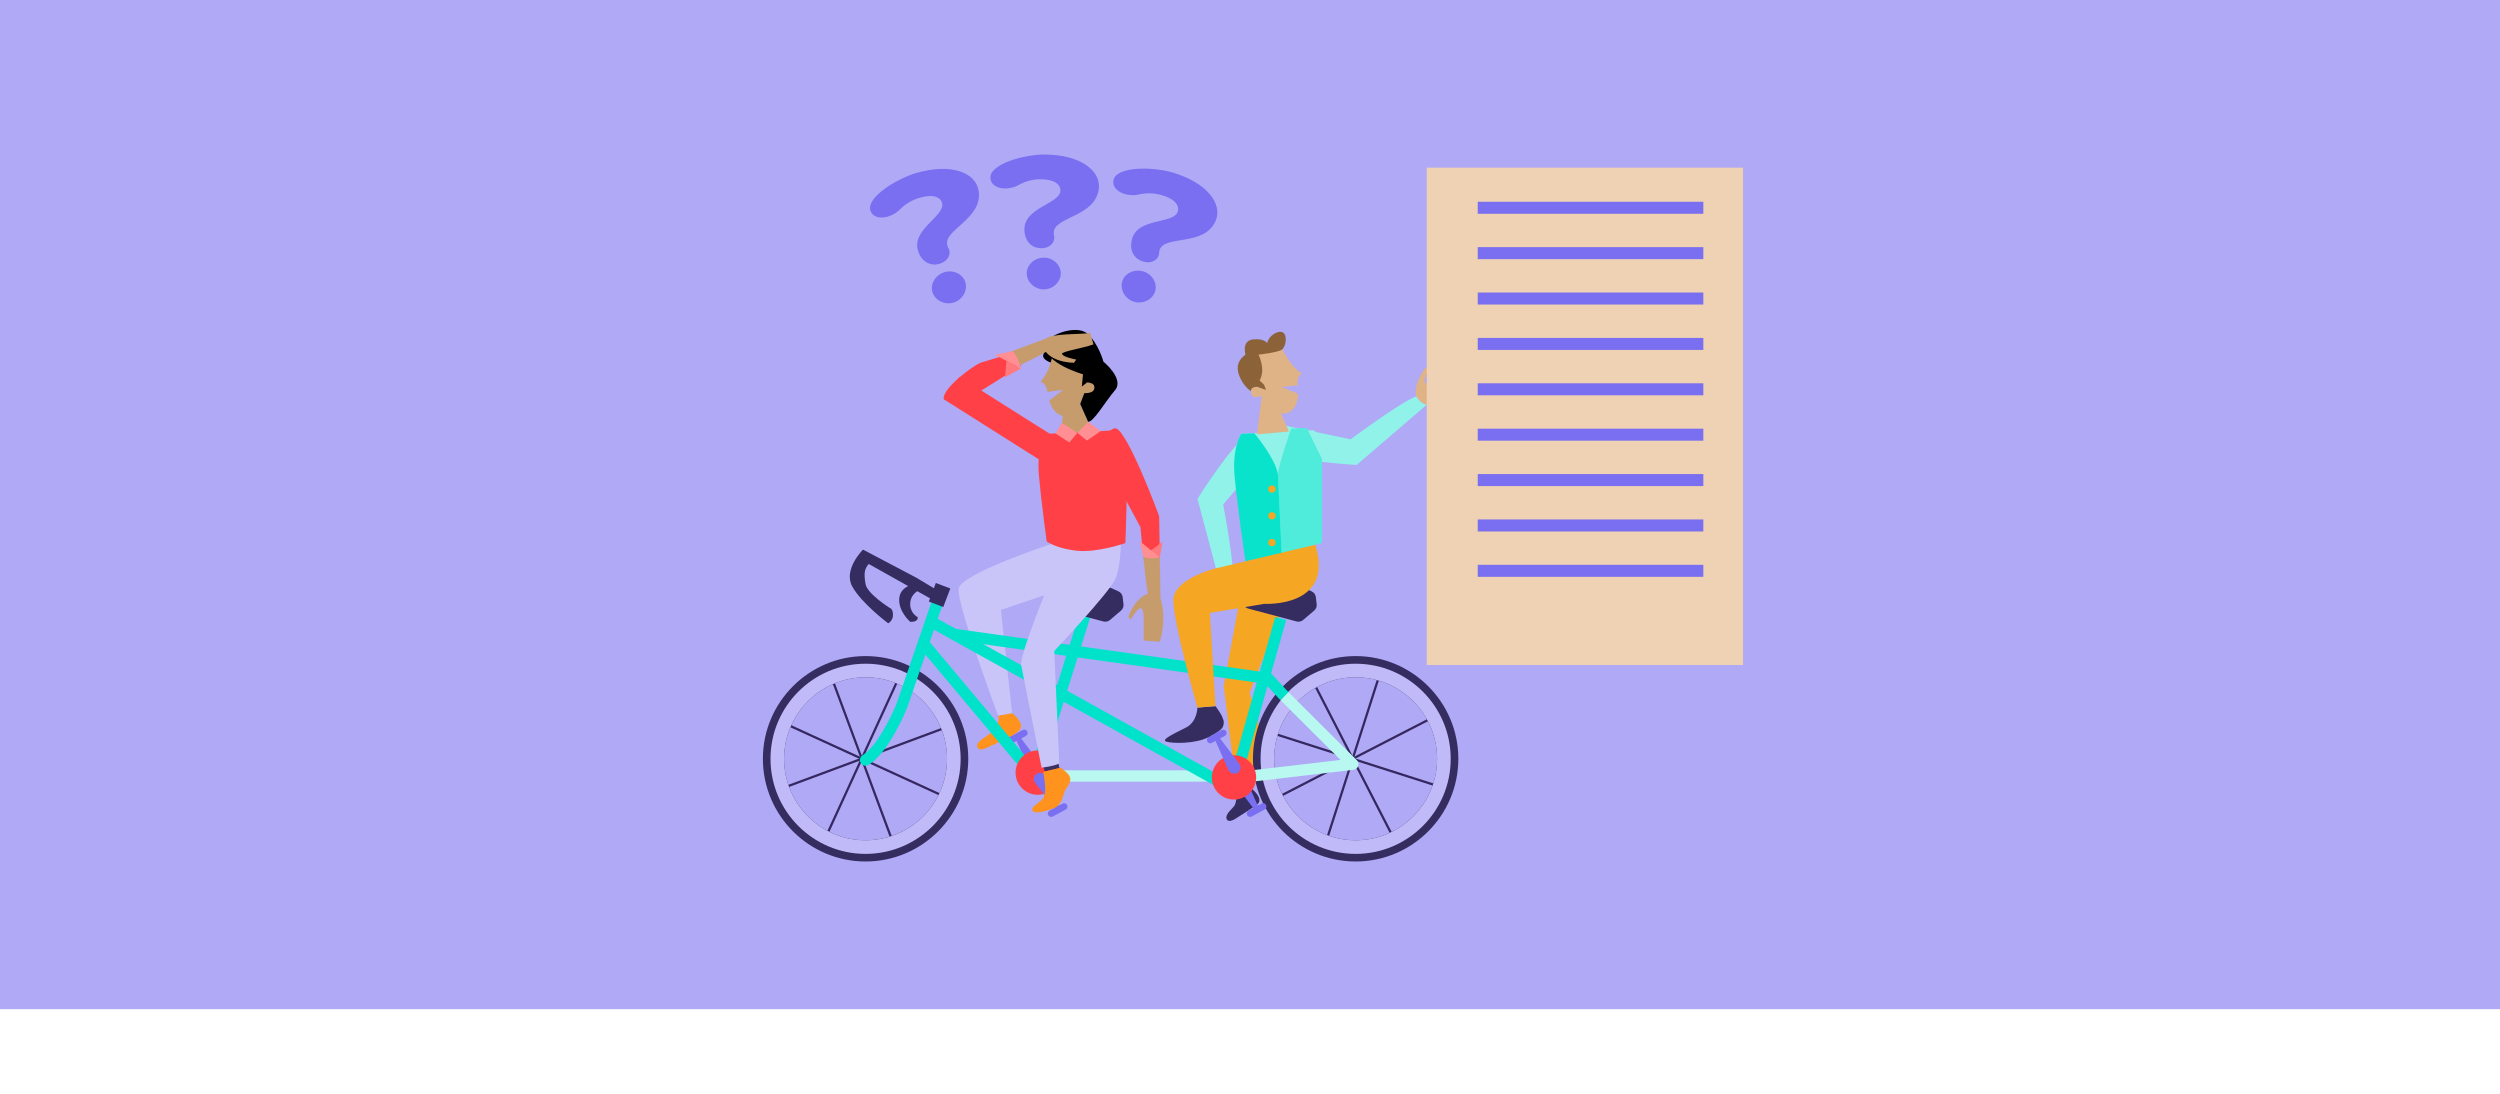 <?xml version="1.0" encoding="UTF-8"?>
<svg xmlns="http://www.w3.org/2000/svg" id="Capa_1" viewBox="0 0 1090 476.88">
  <defs>
    <style>      .cls-1 {        fill: #352861;      }      .cls-2 {        fill: #ff931e;      }      .cls-3 {        fill: #ff4147;      }      .cls-4 {        fill: #90f2e8;      }      .cls-5 {        fill: #7a6ff0;      }      .cls-6 {        fill: #c9c5f9;      }      .cls-7 {        fill: #c0bbf8;      }      .cls-8 {        fill: #00e2ca;      }      .cls-9 {        fill: #b9f7f1;      }      .cls-10 {        fill: #efd1b4;      }      .cls-11 {        fill: #c69c6d;      }      .cls-12 {        fill: #e0b386;      }      .cls-13 {        fill: #afa9f6;      }      .cls-14 {        fill: #8c6239;      }      .cls-15 {        fill: #352c60;      }      .cls-16 {        fill: #ff7a7e;      }      .cls-17 {        fill: #3a3164;      }      .cls-18 {        fill: #ff8f93;      }      .cls-19 {        fill: #4febdb;      }      .cls-20 {        fill: #f5a623;      }      .cls-21 {        fill: #0ae3cc;      }    </style>
  </defs>
  <rect class="cls-13" width="1090" height="440"></rect>
  <g>
    <path class="cls-4" d="M576.36,200.03v.13c0,12-2.95,37.34-2.95,37.34l-25.74,7.24s-8.39-25.74-9.44-37.59c-.8-9.01,1.28-14.71,2.33-16.92l.07-.18.35-.67.13-.22,21.4-1.09c1.11-.04,2.52-.13,3.83-.2l1.22-.07,2.15-.11h.27l2.46-.13s2.52,0,3.7,8.15c.15,1.06.22,2.52.22,4.3Z"></path>
    <path class="cls-15" d="M543.13,341.91s7.9,4.94,5.52,8.35c-.61.87-10.22,6.85-10.22,6.85,0,0-2.59,1.62-3.45.26-1.42-2.26,2.89-5.11,3.43-6.41,1.37-3.34.24-6.74-.38-7.64l5.11-1.4Z"></path>
    <path class="cls-2" d="M435.18,312.02s2.01,4.53-6.17,9.68c-5.07,3.19-2.55,5.37-.84,5.06s12.07-5.41,12.07-5.41c0,0,5.82-2.69,4.88-5.49-.94-2.81-3.85-4.96-3.85-4.96l-6.09,1.13Z"></path>
    <polygon class="cls-20" points="543.22 246.53 533.55 299.24 544.17 303.61 563.85 253.55 543.22 246.53"></polygon>
    <path class="cls-20" d="M542.92,297.06s6.11,15.61,5.78,20.76c-.33,5.15-2.91,26.86-2.91,26.86l-6.43,1.54-5.81-46.99,9.37-2.18Z"></path>
    <path class="cls-6" d="M458.61,237.09s-39.74,12.99-40.65,19.59,17.22,55.34,17.22,55.34l6.09-1.13-4.86-44.97,29.96-10.13-7.76-18.7Z"></path>
    <g>
      <g>
        <path class="cls-15" d="M591.05,286.05c-24.7,0-44.76,20.09-44.76,44.78s20.07,44.78,44.76,44.78,44.78-20.09,44.78-44.78-20.09-44.78-44.78-44.78ZM591.05,366.36c-19.58,0-35.53-15.95-35.53-35.53s15.95-35.53,35.53-35.53,35.53,15.93,35.53,35.53-15.92,35.53-35.53,35.53Z"></path>
        <path class="cls-15" d="M377.38,286.05c-24.67,0-44.76,20.09-44.76,44.78s20.09,44.78,44.76,44.78,44.78-20.09,44.78-44.78-20.09-44.78-44.78-44.78ZM377.38,366.36c-19.58,0-35.53-15.95-35.53-35.53s15.95-35.53,35.53-35.53,35.53,15.93,35.53,35.53-15.92,35.53-35.53,35.53Z"></path>
      </g>
      <g>
        <rect class="cls-1" x="375.23" y="292.34" width=".99" height="76.98" transform="translate(-91.71 151.6) rotate(-20.39)"></rect>
        <rect class="cls-1" x="337.23" y="330.34" width="76.98" height=".99" transform="translate(-91.71 151.6) rotate(-20.39)"></rect>
        <rect class="cls-1" x="337.23" y="330.34" width="76.98" height=".99" transform="translate(-81.55 534.62) rotate(-65.39)"></rect>
        <rect class="cls-1" x="375.23" y="292.34" width=".99" height="76.98" transform="translate(-81.54 534.62) rotate(-65.39)"></rect>
      </g>
      <g>
        <rect class="cls-1" x="551.32" y="330.34" width="76.98" height=".99" transform="translate(94.87 791.67) rotate(-72.25)"></rect>
        <rect class="cls-1" x="589.31" y="292.35" width=".99" height="76.98" transform="translate(95.09 791.9) rotate(-72.27)"></rect>
        <rect class="cls-1" x="551.32" y="330.34" width="76.98" height=".99" transform="translate(-86.02 306.73) rotate(-27.25)"></rect>
        <rect class="cls-1" x="589.31" y="292.34" width=".99" height="76.98" transform="translate(-86.01 306.38) rotate(-27.22)"></rect>
      </g>
      <path class="cls-5" d="M447.88,318.89c.38.71.12,1.6-.6,1.98l-2.06,1.1,8.36,11.04c.36.48.56,1.07.55,1.68-.03,1.92-2,3.19-3.76,2.43l-.17-.07c-.67-.29-1.2-.84-1.46-1.53l-5.5-12.48-1.62.87c-.71.38-1.6.12-1.98-.6-.38-.71-.12-1.6.59-1.98l5.66-3.04c.71-.38,1.6-.12,1.98.59Z"></path>
      <path class="cls-5" d="M543.74,355.4c-.38-.71-.12-1.6.6-1.98l2.06-1.1-8.36-11.04c-.36-.48-.56-1.07-.55-1.68.03-1.92,2-3.19,3.76-2.43l.17.07c.67.29,1.2.84,1.46,1.53l5.5,12.48,1.62-.87c.71-.38,1.6-.12,1.98.6.38.71.12,1.6-.59,1.98l-5.66,3.04c-.71.38-1.6.12-1.98-.59Z"></path>
      <path class="cls-7" d="M591.05,289.38c-22.86,0-41.44,18.6-41.44,41.46s18.58,41.46,41.44,41.46,41.46-18.6,41.46-41.46-18.6-41.46-41.46-41.46ZM591.05,366.36c-19.58,0-35.53-15.95-35.53-35.53s15.95-35.53,35.53-35.53,35.53,15.93,35.53,35.53-15.92,35.53-35.53,35.53Z"></path>
      <path class="cls-7" d="M377.38,289.38c-22.86,0-41.44,18.6-41.44,41.46s18.58,41.46,41.44,41.46,41.46-18.6,41.46-41.46-18.6-41.46-41.46-41.46ZM377.38,366.36c-19.58,0-35.53-15.95-35.53-35.53s15.95-35.53,35.53-35.53,35.53,15.93,35.53,35.53-15.92,35.53-35.53,35.53Z"></path>
      <rect class="cls-9" x="451.07" y="335.86" width="76.07" height="4.94"></rect>
      <rect class="cls-8" x="508.25" y="305.14" width="78.87" height="4.94" transform="translate(102.95 751.22) rotate(-74.25)"></rect>
      <polygon class="cls-8" points="558.25 305.25 561.87 301.89 554.04 293.46 553.17 293.34 416.3 274.14 415.61 279.03 551.62 298.11 558.25 305.25"></polygon>
      <rect class="cls-8" x="465.84" y="233.78" width="4.94" height="143.75" transform="translate(-26.29 566.65) rotate(-60.95)"></rect>
      <path class="cls-8" d="M377.39,333.85c.43,0,.87-.11,1.27-.35,8.95-5.37,16.55-24.17,16.87-24.97l.04-.11,16.96-49.35c.44-1.29-.24-2.69-1.53-3.14-1.28-.44-2.69.24-3.14,1.53l-16.94,49.29c-2.03,5.05-8.58,18.78-14.8,22.52-1.17.7-1.55,2.22-.85,3.39.46.77,1.28,1.2,2.12,1.2Z"></path>
      <polygon class="cls-8" points="452.07 343.37 476.5 265.39 471.79 263.91 450.06 333.28 404.46 278.88 400.67 282.05 452.07 343.37"></polygon>
      <path class="cls-9" d="M546.17,340.78l43.93-5.14c.94-.11,1.74-.75,2.05-1.65.31-.89.08-1.89-.59-2.56l-29.75-29.61-3.48,3.5,26.13,26-38.85,4.55.57,4.9Z"></path>
      <circle class="cls-3" cx="452.44" cy="336.87" r="9.66"></circle>
      <circle class="cls-3" cx="538.02" cy="338.95" r="9.66"></circle>
      <rect class="cls-15" x="406.29" y="255.1" width="6.74" height="8.64" transform="translate(700.35 647.51) rotate(-159.18)"></rect>
      <path class="cls-15" d="M408.18,257.07l-8.69-5.21-23.22-12.23s-8.69,8.62-4.73,15.99c3.96,7.37,15.71,16.13,15.71,16.13,0,0,2.16-1.04,2.09-3.75-.07-2.71-1.39-2.92-1.39-2.92,0,0-9.87-6.19-10.57-10.43-.7-4.24-.7-6.39,1.39-8.76l27.53,15.43,1.88-4.24Z"></path>
      <path class="cls-15" d="M399.22,254.5s-6.81.83-7.16,6.53c-.35,5.7,4.8,10.08,4.8,10.08,0,0,3.48.28,3.27-2.02,0,0-3.61-1.8-3.27-6.29.35-4.49,4.8-5.95,4.8-5.95l-2.43-2.36Z"></path>
      <path class="cls-15" d="M487.65,257.83l-4.17-1.87c-.52-.23-1.1-.32-1.67-.25l-22.15,2.72c-.7.09-1.34.4-1.84.9h0c-1.22,1.22-1.23,3.18-.03,4.42l.74.75c.4.41.89.7,1.44.84l21.12,5.62c1,.27,2.06.02,2.84-.64l4.83-4.11c.8-.68,1.21-1.72,1.08-2.76l-.36-3.11c-.13-1.1-.83-2.05-1.83-2.5Z"></path>
      <path class="cls-15" d="M571.88,257.83l-4.17-1.87c-.52-.23-1.1-.32-1.67-.25l-22.15,2.72c-.7.09-1.34.4-1.84.9h0c-1.22,1.22-1.23,3.18-.03,4.42l.74.75c.4.41.89.7,1.44.84l21.12,5.62c1,.27,2.06.02,2.84-.64l4.83-4.11c.8-.68,1.21-1.72,1.08-2.76l-.36-3.11c-.13-1.1-.83-2.05-1.83-2.5Z"></path>
      <path class="cls-5" d="M534.62,318.89c.38.71.12,1.6-.6,1.98l-2.06,1.1,8.36,11.04c.36.48.56,1.07.55,1.68-.03,1.92-2,3.19-3.76,2.43l-.17-.07c-.67-.29-1.2-.84-1.46-1.53l-5.5-12.48-1.62.87c-.71.38-1.6.12-1.98-.6-.38-.71-.12-1.6.59-1.98l5.66-3.04c.71-.38,1.6-.12,1.98.59Z"></path>
      <path class="cls-5" d="M457,355.4c-.38-.71-.12-1.6.6-1.98l2.06-1.1-8.36-11.04c-.36-.48-.56-1.07-.55-1.68.03-1.92,2-3.19,3.76-2.43l.17.07c.67.29,1.2.84,1.46,1.53l5.5,12.48,1.62-.87c.71-.38,1.6-.12,1.98.6.38.71.12,1.6-.59,1.98l-5.66,3.04c-.71.38-1.6.12-1.98-.59Z"></path>
    </g>
    <polygon class="cls-17" points="454.94 334.37 455.54 336.35 461.89 334.86 461.28 332.03 454.94 334.37"></polygon>
    <path class="cls-6" d="M463.94,238.45s-17.63,41.13-18.82,50.93l9.02,45.31s4.91-.48,7.71-1.81l-2.19-49.04s23.76-25.21,26.59-31.27c2.83-6.06,2.51-20.33,2.51-20.33,0,0-19.44-6.67-24.82,6.2Z"></path>
    <path class="cls-6" d="M458.61,237.09s8.33-6.13,18.3-6.54c10.67-.44-9.97,21.2-9.97,21.2l-10.04-5.21,1.71-9.44Z"></path>
    <path class="cls-2" d="M462.6,334.69s-.06.1,1.75,1.55c2.6,2.08,3.33,3.84.36,7.79-1.08,1.44-1.4,6.91-5.06,8.29-3.67,1.38-8.55,2.87-9.49,1.03-.94-1.83,4.26-3.71,4.98-5.94.73-2.23.91-3.85-.26-10.91l7.71-1.81Z"></path>
    <path class="cls-15" d="M522.06,308.52s-.02,6.1-4.8,8.6c-4.78,2.49-11.43,5.4-8.73,6.24,2.7.83,12.8,1.03,18.46-2.01,5.66-3.04,6.44-3.81,6.56-6.3s-3.62-7.17-3.62-7.17l-7.88.65Z"></path>
    <path class="cls-12" d="M622.04,176.46c-2.89-.42-4.55-3.65-4.55-3.65,0,0-1.72-4.83,4.05-12.47l1.72.1s-2.92,5.3-1.97,6.39c.97,1.08,3.44-.56,12.64-6.22l4.12,5.71s-6.38,7.77-16,10.14Z"></path>
    <path class="cls-4" d="M591.53,202.72s-28.34-1.6-32.65-5.41c0,0-7.92-4.6-.33-12.1l30.31,6.33s21.63-16.1,28.63-18.73c0,0,1.66,3.23,4.55,3.65l-30.52,26.26Z"></path>
    <path class="cls-4" d="M552.86,197.03c-3.43-10.1-10.08-5.98-10.08-5.98-5.32,2.21-20.69,26.4-20.69,26.4l10.32,38.91c2.3-3.03,5.25-2.5,5.25-2.5.69-7.44-4.36-33.93-4.36-33.93l19.56-22.9Z"></path>
    <path class="cls-11" d="M498.44,242.49c.61,6.1,1.39,12.88,2.07,16.4,0,0-5.02,1.02-8.55,9.92l.96,1.42s3.03-5.25,4.46-5.01c1.43.26,1.31,3.23,1.26,14.05l7,.55s3.31-9.51.33-18.97l-.29-17.84c-2.53.04-4.96-.17-7.24-.53Z"></path>
    <path class="cls-3" d="M505.4,225.05s-13.45-36.64-18.95-38.34c0,0-4.5-.24-6.95,10.15l17.75,33.03s.5,5.91,1.19,12.61c2.28.36,4.71.57,7.24.53l-.28-17.97Z"></path>
    <path class="cls-11" d="M456.69,161.89c1.48-3.06,2.74-8.82,2.74-8.82l12.89.16s.65,13.19,1.64,13.5c.99.32,3.23-.9,3.21,2.79-.02,2.57-4.41,1.85-4.41,1.85,0,0-2.81,10.96-8.71,10.09-3.88-.57-5.66-3.77-6.58-6.85l6.11-4.67-6.92.97c-.04-.22-.07-.42-.1-.62-.54-3.35-2.89-3.79-2.89-3.79,0,0,1.53-1.58,3.01-4.64Z"></path>
    <polygon class="cls-11" points="464.58 171.38 462.38 189.38 476.3 188.13 470.59 175.25 464.58 171.38"></polygon>
    <path class="cls-12" d="M563.52,159.2c-2.21-2.58-4.9-7.83-4.9-7.83l-12.43,3.44s2.72,12.92,1.84,13.48c-.87.56-3.35-.05-2.39,3.52.67,2.48,4.73.67,4.73.67,0,0,5.5,9.88,10.99,7.55,3.61-1.54,4.52-5.09,4.62-8.3l-7.09-2.96,6.94-.82c-.02-.22-.04-.43-.06-.62-.33-3.38,1.83-4.4,1.83-4.4,0,0-1.88-1.14-4.09-3.72Z"></path>
    <polygon class="cls-12" points="550.27 171.38 548.06 189.38 561.98 188.13 556.27 175.25 550.27 171.38"></polygon>
    <path class="cls-16" d="M505.68,243.02s-5.63.38-7.24-.53l8.43-6.28-1.19,6.81Z"></path>
    <path class="cls-18" d="M505.68,243.02s-5.35,1.18-7.24-.53l-1.54-6.55,8.78,7.08Z"></path>
    <path d="M473.97,166.74l-2.3,1.82.51-5.38s-16.55-4.61-16.55-12.51c0-4.23,13.38-9.47,18.34-5.28,4.96,4.19,7.13,12.3,7.13,12.3,0,0,9.29,7.52,5.01,12.49-4.28,4.97-9.29,13.84-11.69,13.72l-3.45-7.79,1.8-4.72s4.77.42,4.35-2.8c0,0,.12-1.68-3.15-1.85Z"></path>
    <path d="M459.05,154.67l-.94,3.4s-3.61-1.17-3.29-3.19c.31-2.03,3.22-4.21,3.22-4.21l1.01,4Z"></path>
    <path class="cls-3" d="M455.84,189.18s-3.92,6.13-2.88,17.98c1.04,11.85,3.39,28.89,3.39,28.89,0,0,3.85,3.01,12.89,4.05,9.04,1.04,21.42-3.3,21.42-3.3,0,0,1.39-32.94.2-41.08-1.19-8.15-3.71-8.15-3.71-8.15l-31.3,1.61Z"></path>
    <polygon class="cls-18" points="462.99 184.39 469.73 188.72 466.22 192.92 460.18 188.96 462.99 184.39"></polygon>
    <polygon class="cls-18" points="474.42 183.89 469.73 188.72 473.91 192.08 479.93 187.94 474.42 183.89"></polygon>
    <path class="cls-19" d="M576.36,200.03v36.64l-17.54,4.95-1.62-34.68c-.11-2.9,5.63-20.08,5.81-20.1,1.11-.04,6.74-.19,6.74-.19l6.61,13.39Z"></path>
    <path class="cls-21" d="M558.82,241.62l-15.84,3.12s-3.7-25.74-4.74-37.59c-.8-9.01,1.28-14.71,2.33-16.92l.07-.18.35-.67.13-.22,5.78-.29s9.19,10.99,10.3,18.05l1.62,34.68Z"></path>
    <path class="cls-20" d="M573.43,237.51l-43.7,10.38s-17.67,4.43-18.13,13.38c-.46,8.95,10.46,47.24,10.46,47.24l7.88-.65-2.44-40.63,23.73-3.96s30.87,1.87,22.21-25.76Z"></path>
    <circle class="cls-20" cx="554.55" cy="213.22" r="1.6"></circle>
    <circle class="cls-20" cx="554.55" cy="224.89" r="1.6"></circle>
    <circle class="cls-20" cx="554.55" cy="236.56" r="1.6"></circle>
    <path class="cls-14" d="M548.2,168.65l3.77,1.37-.83-2.25-1.97-1.89s1.91-2.9.84-7.36c-1.07-4.46-1.56-3.85-1.56-3.85,0,0,8.5-.94,10.38-2.18,1.88-1.25,2.6-6.55.42-7.59-2.18-1.04-6.24,1.66-6.76,4.68,0,0-1.46-2.21-6.34-1.57s-3.12,6.67-3.12,6.67c0,0-4.26,2.39-3.22,7.38,1.04,4.99,5.11,8.42,5.62,8.42,0,0-.25-1.87,2.77-1.82Z"></path>
    <g>
      <path class="cls-3" d="M442.94,153.54s-13.77,4.01-15.21,4.53c-3.53,1.28-17.33,11.63-16.23,16.03l11.75-.92,21.88-13.74-2.18-5.9Z"></path>
      <polygon class="cls-3" points="418.39 164.3 411.5 174.1 454.79 201.45 462.38 192.08 418.39 164.3"></polygon>
    </g>
    <path class="cls-11" d="M456.03,153.44c-2.69,1.57-7.68,4.03-12.58,6.36-.78-2.3-1.82-4.43-3-6.4l15.6-5.79c3.26-2.44,16.15-1.66,19.28-2.5l1.42,5.05c-4.59,1.64-13.87,3.09-13.71,4.11.25,1.42,6.2,2.51,6.2,2.51l-1.01,1.4c-9.57-.36-12.2-4.76-12.2-4.76Z"></path>
    <path class="cls-18" d="M441.53,153.07l-7.72,1.62,11.27,5.95s-.28-1.71-1.36-4.06c-1.09-2.34-2.18-3.52-2.18-3.52Z"></path>
    <polygon class="cls-16" points="445.08 160.65 438.21 164.56 438.81 157.33 445.08 160.65"></polygon>
    <rect class="cls-10" x="622.04" y="73.1" width="137.93" height="216.84"></rect>
    <rect class="cls-5" x="644.29" y="87.97" width="98.36" height="5.24"></rect>
    <rect class="cls-5" x="644.29" y="107.75" width="98.36" height="5.24"></rect>
    <rect class="cls-5" x="644.29" y="127.54" width="98.36" height="5.24"></rect>
    <rect class="cls-5" x="644.29" y="147.33" width="98.36" height="5.24"></rect>
    <rect class="cls-5" x="644.29" y="167.11" width="98.36" height="5.24"></rect>
    <rect class="cls-5" x="644.29" y="186.9" width="98.36" height="5.24"></rect>
    <rect class="cls-5" x="644.29" y="206.69" width="98.36" height="5.24"></rect>
    <rect class="cls-5" x="644.29" y="226.48" width="98.36" height="5.24"></rect>
    <rect class="cls-5" x="644.29" y="246.26" width="98.36" height="5.24"></rect>
    <g>
      <path class="cls-5" d="M413.02,106.96c.28,1.07.67,1.33.89,2.15.54,2.07-.68,4.83-4.2,5.89-3.62,1.09-7.62-.4-9.34-5.32-3.36-9.6,11.82-15.39,10.39-21.11-.64-2.57-3.83-4.16-10.05-2.27-3.39,1.03-6.27,2.9-8.46,5.14-1.09,1.12-2.61,2.05-4.24,2.68-3.48,1.36-7.13.9-8.35-1.92-.34-.79-.42-1.59-.24-2.41,1.24-5.46,12.31-12.09,19.97-14.33,15.44-4.52,26.06-.15,27.29,7.7,1.94,12.33-15.47,16.95-13.65,23.81ZM415.73,131.94c-3.72,1.09-7.86-.79-9.1-4.34-1.24-3.55,1.11-7.74,5.19-8.94,4.09-1.2,8.3,1.06,9.17,4.71.88,3.66-1.55,7.47-5.27,8.57Z"></path>
      <path class="cls-5" d="M459.42,101.44c-.02,1.11.27,1.46.25,2.31-.05,2.14-1.98,4.45-5.61,4.49-3.74.04-7.13-2.51-7.41-7.71-.55-10.15,15.47-11.5,15.69-17.39.09-2.65-2.51-5.05-8.94-4.98-3.51.04-6.75,1.04-9.44,2.58-1.34.77-3.03,1.24-4.75,1.39-3.66.33-6.98-1.14-7.36-4.19-.11-.85.03-1.64.42-2.38,2.65-4.89,14.94-8.15,22.85-8.18,15.93-.05,24.94,7.08,23.95,14.96-1.56,12.38-19.48,12-19.64,19.09ZM455.11,126.19c-3.84.02-7.24-2.95-7.44-6.71-.2-3.75,3.17-7.12,7.38-7.14,4.22-.02,7.61,3.32,7.44,7.08-.17,3.76-3.54,6.75-7.38,6.77Z"></path>
      <path class="cls-5" d="M505.59,109.04c-.33,1.06-.14,1.48-.4,2.29-.64,2.04-3.16,3.72-6.7,2.74-3.63-1.01-6.2-4.4-5.03-9.48,2.29-9.91,18.2-6.71,20.04-12.31.83-2.52-1.04-5.57-7.3-7.29-3.41-.94-6.83-.89-9.85-.16-1.51.36-3.27.34-4.97.01-3.62-.71-6.41-3.04-5.93-6.07.13-.85.49-1.57,1.07-2.17,3.91-3.96,16.67-3.68,24.34-1.49,15.46,4.42,22.32,13.87,19.16,21.16-4.95,11.45-22.32,5.99-24.44,12.76ZM494.54,131.6c-3.73-1.06-6.19-4.86-5.34-8.52.85-3.66,5.04-5.96,9.13-4.79,4.09,1.17,6.47,5.33,5.26,8.89-1.21,3.56-5.32,5.49-9.05,4.42Z"></path>
    </g>
  </g>
</svg>
